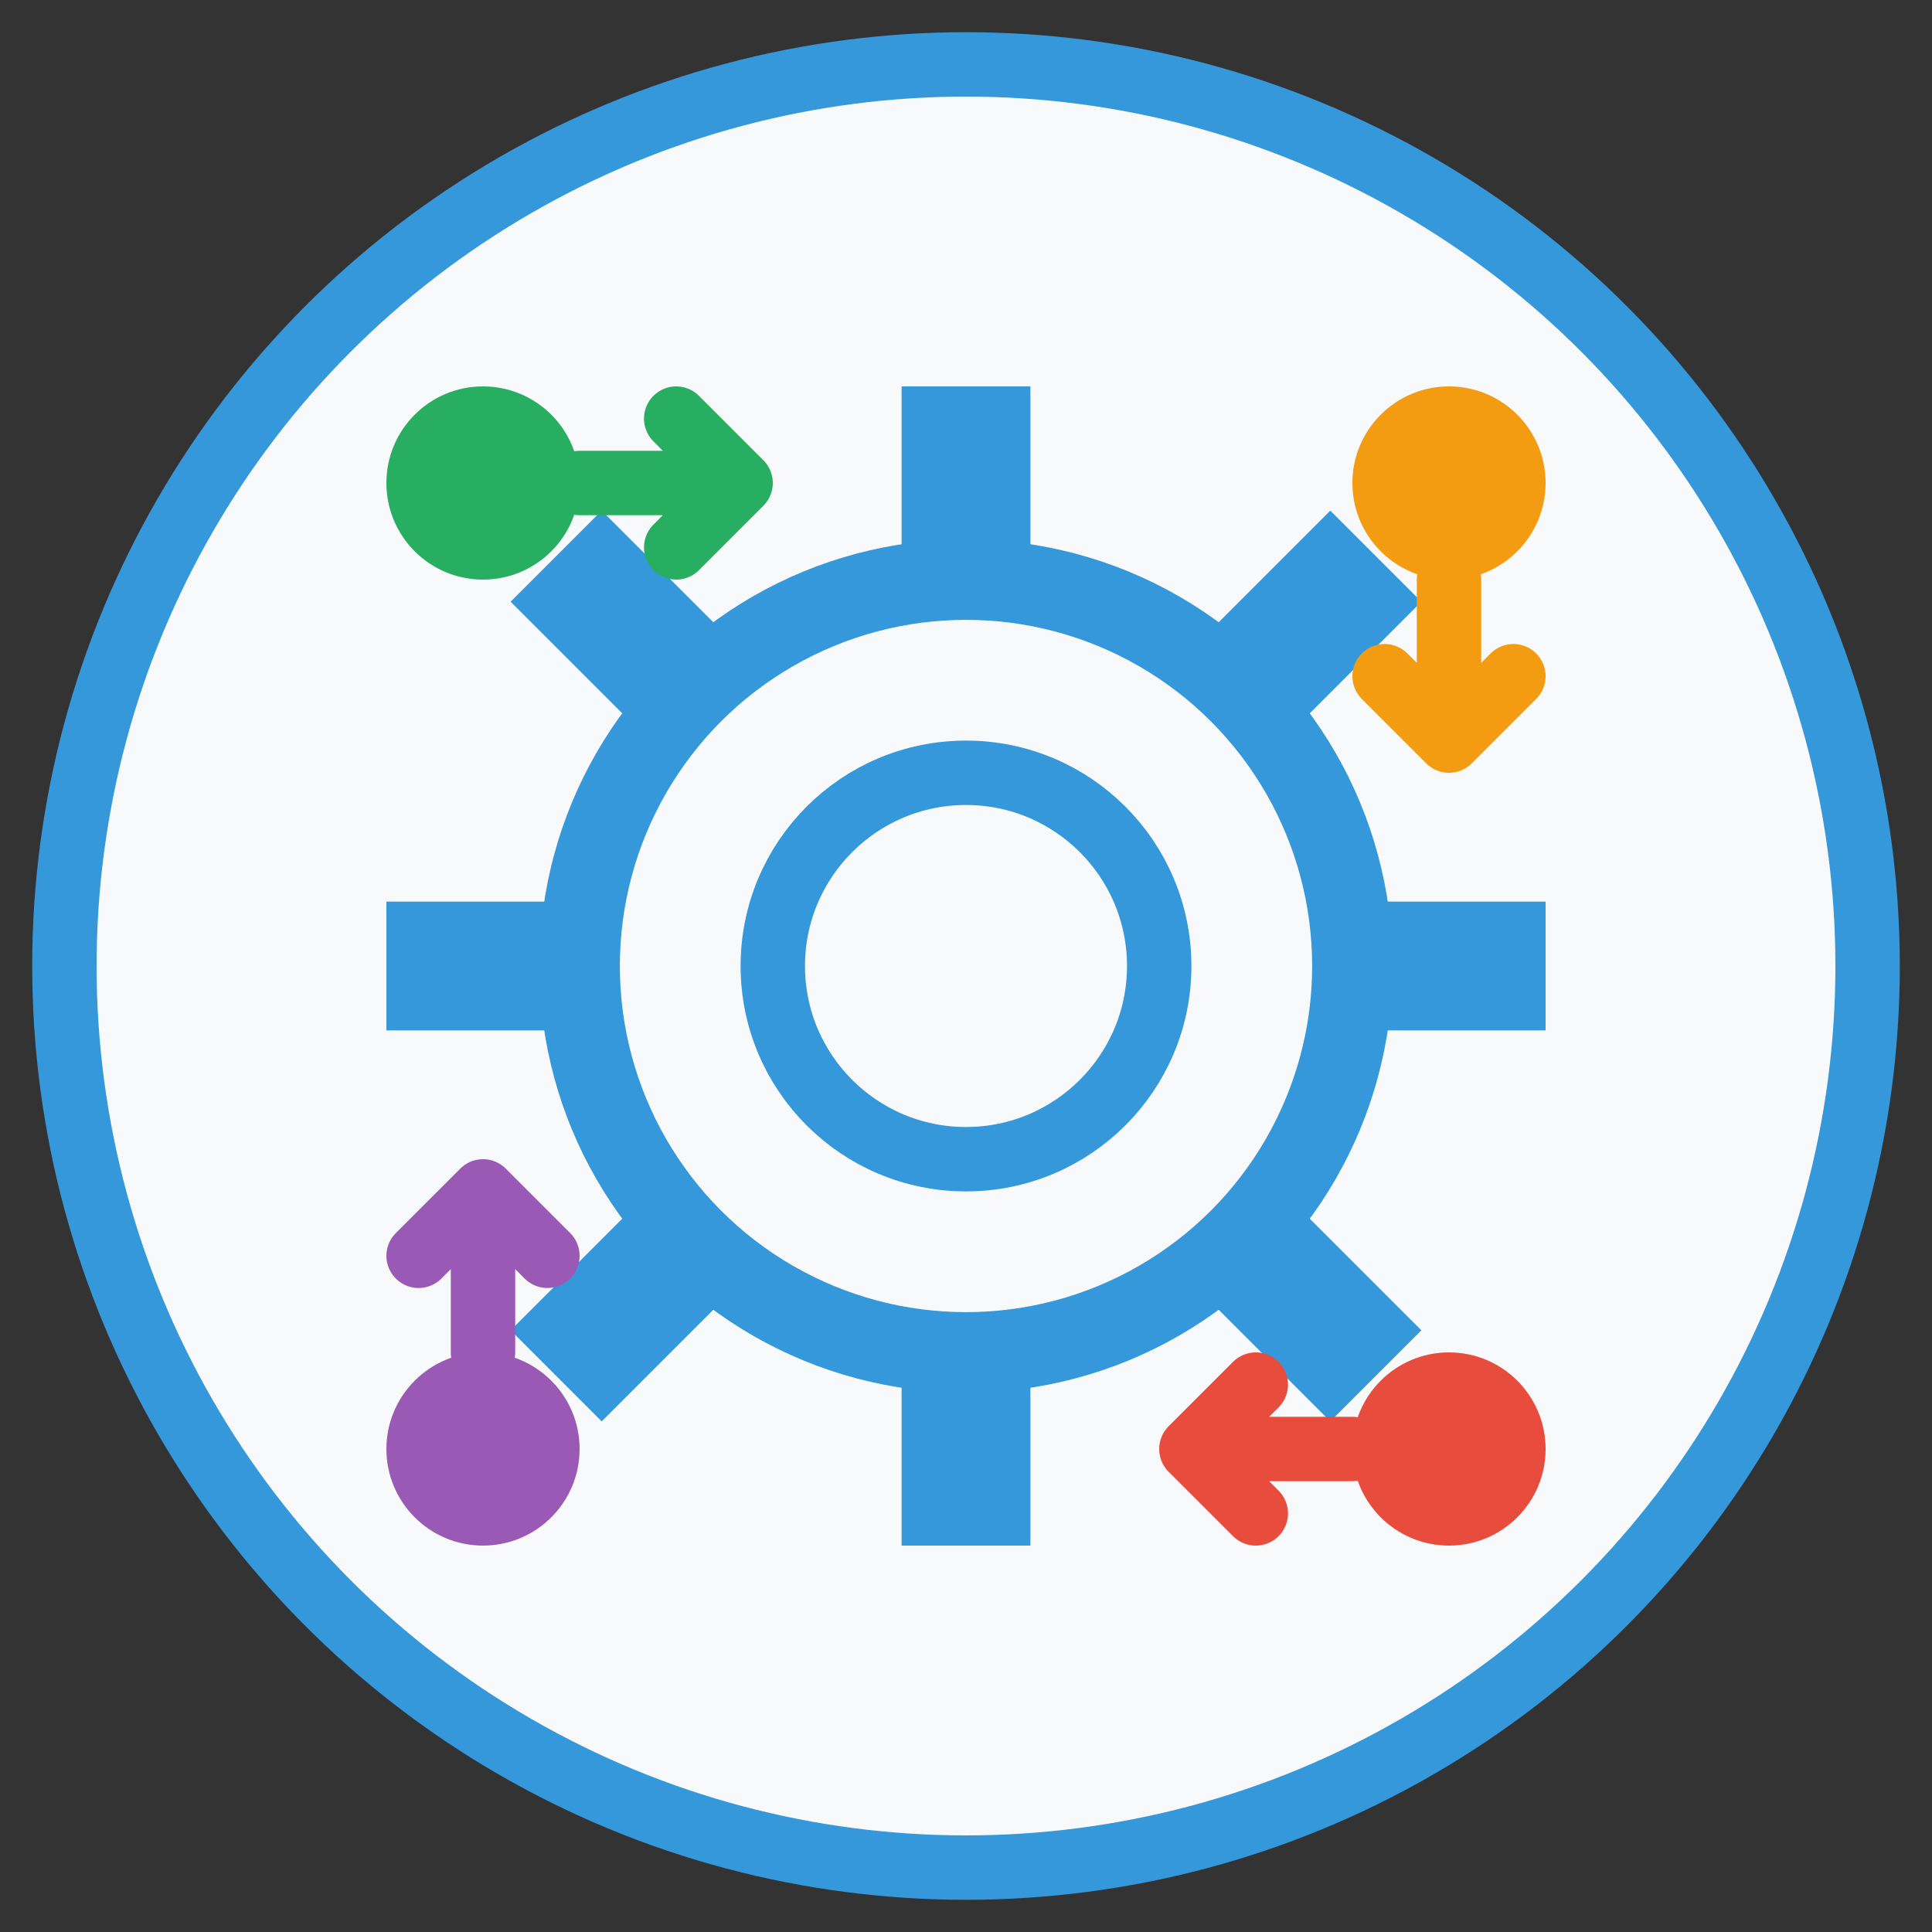 <svg width="60" height="60" viewBox="0 0 60 60" fill="none" xmlns="http://www.w3.org/2000/svg">
  <rect x="0" y="0" width="60" height="60" fill="#333333" stroke="none"/>
  <!-- Background circle -->
  <circle cx="30" cy="30" r="28" fill="#f8f9fa" stroke="#3498db" stroke-width="2"/>
  
  <!-- Gear/Settings -->
  <g transform="translate(30, 30)">
    <circle cx="0" cy="0" r="12" fill="none" stroke="#3498db" stroke-width="2.5"/>
    <circle cx="0" cy="0" r="6" fill="none" stroke="#3498db" stroke-width="2"/>
    
    <!-- Gear teeth -->
    <rect x="-2" y="-18" width="4" height="6" fill="#3498db"/>
    <rect x="-2" y="12" width="4" height="6" fill="#3498db"/>
    <rect x="12" y="-2" width="6" height="4" fill="#3498db"/>
    <rect x="-18" y="-2" width="6" height="4" fill="#3498db"/>
    
    <!-- Diagonal teeth -->
    <g transform="rotate(45)">
      <rect x="-2" y="-18" width="4" height="6" fill="#3498db"/>
      <rect x="-2" y="12" width="4" height="6" fill="#3498db"/>
      <rect x="12" y="-2" width="6" height="4" fill="#3498db"/>
      <rect x="-18" y="-2" width="6" height="4" fill="#3498db"/>
    </g>
  </g>
  
  <!-- Process flow arrows -->
  <g transform="translate(15, 15)">
    <circle cx="0" cy="0" r="3" fill="#27ae60"/>
    <path d="M3 0L8 0M6 -2L8 0L6 2" stroke="#27ae60" stroke-width="2" stroke-linecap="round" stroke-linejoin="round"/>
  </g>
  
  <g transform="translate(45, 15)">
    <circle cx="0" cy="0" r="3" fill="#f39c12"/>
    <path d="M0 3L0 8M-2 6L0 8L2 6" stroke="#f39c12" stroke-width="2" stroke-linecap="round" stroke-linejoin="round"/>
  </g>
  
  <g transform="translate(45, 45)">
    <circle cx="0" cy="0" r="3" fill="#e74c3c"/>
    <path d="M-3 0L-8 0M-6 -2L-8 0L-6 2" stroke="#e74c3c" stroke-width="2" stroke-linecap="round" stroke-linejoin="round"/>
  </g>
  
  <g transform="translate(15, 45)">
    <circle cx="0" cy="0" r="3" fill="#9b59b6"/>
    <path d="M0 -3L0 -8M-2 -6L0 -8L2 -6" stroke="#9b59b6" stroke-width="2" stroke-linecap="round" stroke-linejoin="round"/>
  </g>
</svg>
